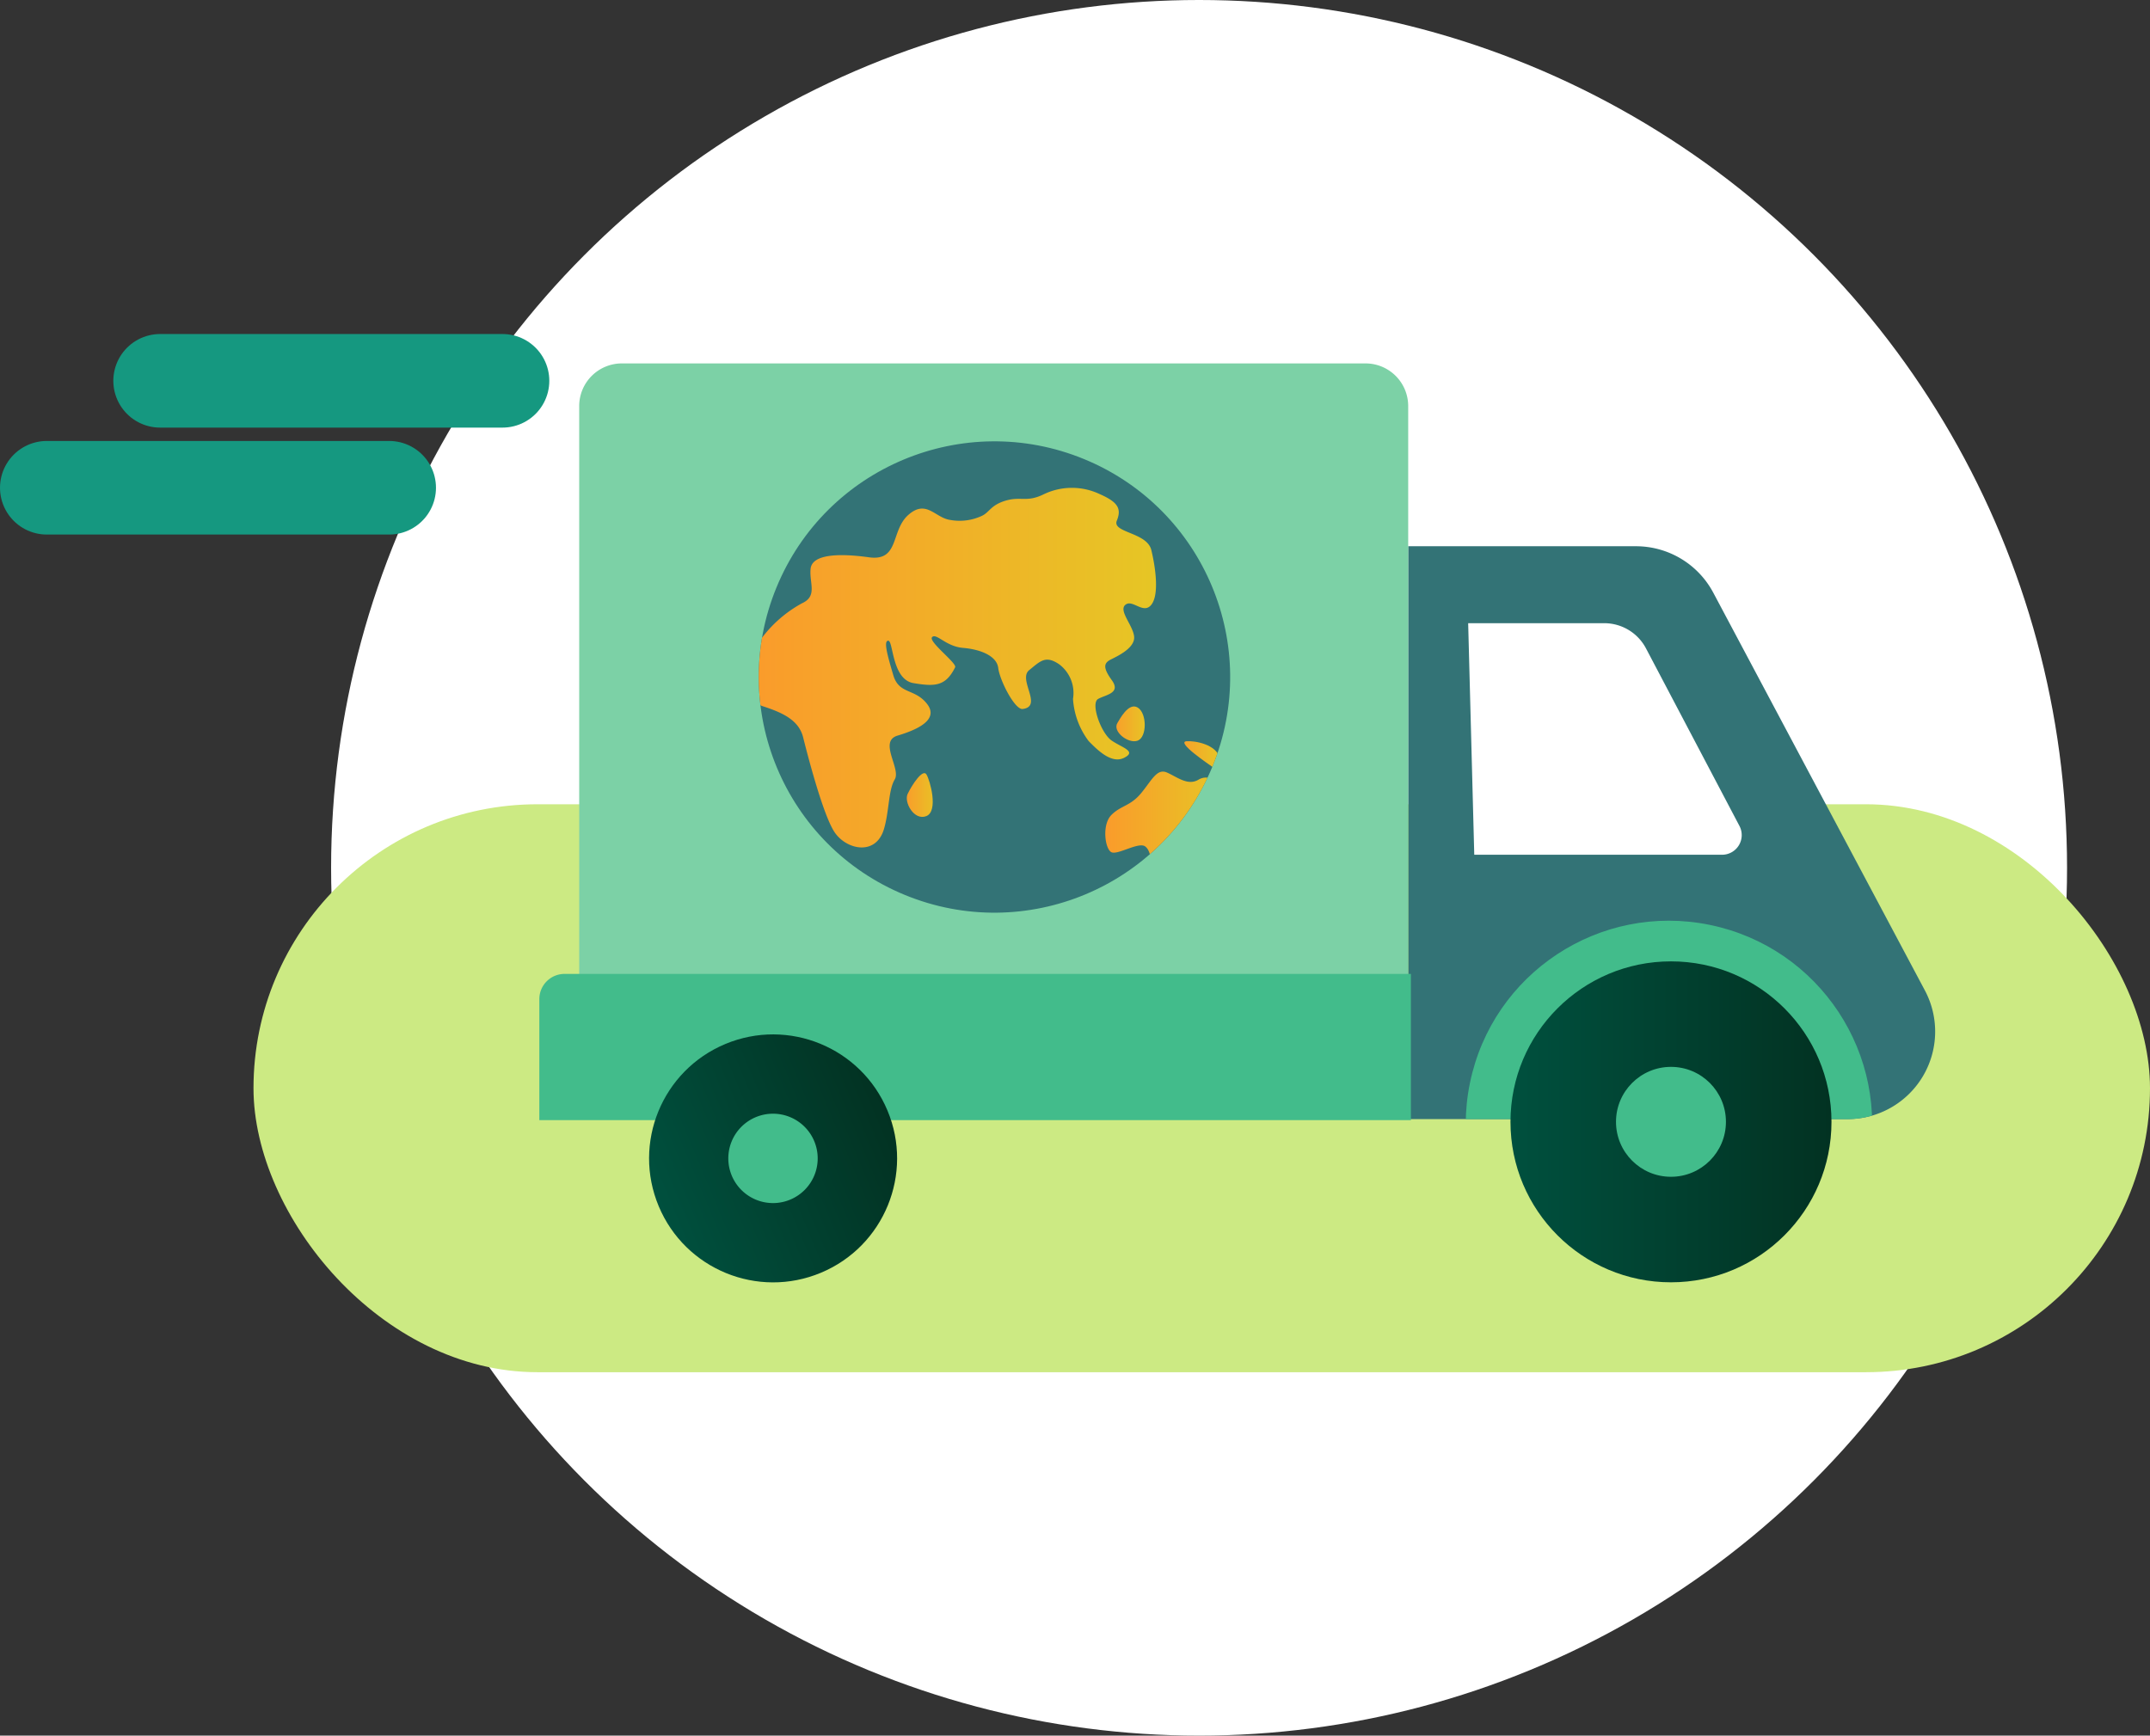 <svg xmlns="http://www.w3.org/2000/svg" xmlns:xlink="http://www.w3.org/1999/xlink" width="229.694" height="185.46" viewBox="0 0 229.694 185.46">
  <rect x="0" y="0" width="229.694" height="185.46" fill="#333333" stroke="none"/>
  <defs>
    <clipPath id="clip-path">
      <path id="SVGID" d="M577.819,389.554H530.873V328.341h24.336a9.354,9.354,0,0,1,8.258,4.961l22.61,42.507A9.353,9.353,0,0,1,577.819,389.554Z" transform="translate(-530.873 -328.341)" fill="none"/>
    </clipPath>
    <linearGradient id="linear-gradient" y1="0.5" x2="1" y2="0.5" gradientUnits="objectBoundingBox">
      <stop offset="0" stop-color="#00503e"/>
      <stop offset="1" stop-color="#023222"/>
    </linearGradient>
    <clipPath id="clip-path-2">
      <circle id="SVGID-2" data-name="SVGID" cx="25.177" cy="25.177" r="25.177" transform="matrix(0.38, -0.925, 0.925, 0.38, 0, 46.579)" fill="none"/>
    </clipPath>
    <linearGradient id="linear-gradient-3" y1="0.5" x2="1" y2="0.5" gradientUnits="objectBoundingBox">
      <stop offset="0" stop-color="#fb9a2b"/>
      <stop offset="1" stop-color="#e6c625"/>
    </linearGradient>
  </defs>
  <g id="Gruppe_781" data-name="Gruppe 781" transform="translate(-185.652 -1757)">
    <circle id="Ellipse_6" data-name="Ellipse 6" cx="92.73" cy="92.73" r="92.73" transform="translate(221.025 1757)" fill="#fff"/>
    <g id="Gruppe_760" data-name="Gruppe 760" transform="translate(190.652 1795.833)">
      <rect id="Rechteck_72" data-name="Rechteck 72" width="202.612" height="60.688" rx="30.344" transform="translate(22.082 47.107)" fill="#ccea83"/>
      <g id="Gruppe_759" data-name="Gruppe 759" transform="translate(52.623 0)">
        <g id="Gruppe_734" data-name="Gruppe 734" transform="translate(92.819 19.536)">
          <path id="Pfad_5951" data-name="Pfad 5951" d="M577.819,389.554H530.873V328.341h24.336a9.354,9.354,0,0,1,8.258,4.961l22.61,42.507A9.353,9.353,0,0,1,577.819,389.554Z" transform="translate(-530.873 -328.341)" fill="#337376"/>
        </g>
        <g id="Gruppe_737" data-name="Gruppe 737" transform="translate(4.256 0)">
          <g id="Gruppe_736" data-name="Gruppe 736">
            <g id="Gruppe_735" data-name="Gruppe 735">
              <path id="Pfad_5952" data-name="Pfad 5952" d="M257.9,267.12h79.447a4.558,4.558,0,0,1,4.558,4.558v76.191H253.34V271.678A4.558,4.558,0,0,1,257.9,267.12Z" transform="translate(-253.34 -267.12)" fill="#7cd1a6"/>
            </g>
          </g>
        </g>
        <g id="Gruppe_739" data-name="Gruppe 739" transform="translate(0 65.234)">
          <g id="Gruppe_738" data-name="Gruppe 738">
            <path id="Pfad_5953" data-name="Pfad 5953" d="M242.7,471.545h90.414v15.626H240V474.239A2.694,2.694,0,0,1,242.7,471.545Z" transform="translate(-240.004 -471.545)" fill="#42bc8b"/>
          </g>
        </g>
        <g id="Gruppe_740" data-name="Gruppe 740" transform="translate(99.228 27.759)">
          <path id="Pfad_5954" data-name="Pfad 5954" d="M550.956,354.109h14.539a5.037,5.037,0,0,1,4.458,2.691l9.985,18.972a2.1,2.1,0,0,1-1.859,3.079H551.607Z" transform="translate(-550.956 -354.109)" fill="#fff"/>
        </g>
        <g id="Gruppe_744" data-name="Gruppe 744" transform="translate(92.819 19.536)">
          <g id="Gruppe_743" data-name="Gruppe 743" clip-path="url(#clip-path)">
            <g id="Gruppe_742" data-name="Gruppe 742" transform="translate(2.235 36.098)">
              <g id="Gruppe_741" data-name="Gruppe 741" transform="translate(0 0)">
                <circle id="Ellipse_25" data-name="Ellipse 25" cx="21.705" cy="21.705" r="21.705" transform="translate(0 42.524) rotate(-78.407)" fill="#42bc8b"/>
              </g>
            </g>
          </g>
        </g>
        <g id="Gruppe_745" data-name="Gruppe 745" transform="translate(103.748 63.894)">
          <circle id="Ellipse_26" data-name="Ellipse 26" cx="17.147" cy="17.147" r="17.147" fill="url(#linear-gradient)"/>
        </g>
        <g id="Gruppe_746" data-name="Gruppe 746" transform="translate(7.639 67.626)">
          <circle id="Ellipse_27" data-name="Ellipse 27" cx="13.24" cy="13.24" r="13.24" transform="matrix(0.923, -0.386, 0.386, 0.923, 0, 10.211)" fill="url(#linear-gradient)"/>
        </g>
        <g id="Gruppe_747" data-name="Gruppe 747" transform="translate(115.022 75.168)">
          <circle id="Ellipse_28" data-name="Ellipse 28" cx="5.872" cy="5.872" r="5.872" fill="#42bc8b"/>
        </g>
        <g id="Gruppe_748" data-name="Gruppe 748" transform="translate(20.185 80.172)">
          <path id="Pfad_5955" data-name="Pfad 5955" d="M303.259,523.132a4.775,4.775,0,1,1,4.775,4.775A4.775,4.775,0,0,1,303.259,523.132Z" transform="translate(-303.259 -518.357)" fill="#42bc8b"/>
        </g>
        <g id="Gruppe_749" data-name="Gruppe 749" transform="translate(15.763 0.652)">
          <circle id="Ellipse_29" data-name="Ellipse 29" cx="25.177" cy="25.177" r="25.177" transform="matrix(0.38, -0.925, 0.925, 0.38, 0, 46.579)" fill="#337376"/>
        </g>
        <g id="Gruppe_758" data-name="Gruppe 758" transform="translate(15.763 0.652)">
          <g id="Gruppe_757" data-name="Gruppe 757" transform="translate(0 0)" clip-path="url(#clip-path-2)">
            <g id="Gruppe_756" data-name="Gruppe 756" transform="translate(6.871 12.649)">
              <g id="Gruppe_755" data-name="Gruppe 755">
                <g id="Gruppe_750" data-name="Gruppe 750">
                  <path id="Pfad_5956" data-name="Pfad 5956" d="M312.135,324.747c-.944,1.055-2.15,6.681,0,7.373s3.884,1.493,4.344,3.336,2.089,8.155,3.318,10.076,4.443,2.664,5.317-.279c.569-1.916.461-4.147,1.152-5.3s-1.766-4.07.307-4.685,4.454-1.69,3.149-3.379-3-1-3.61-3.072-1.075-3.687-.537-3.687.384,4.147,2.688,4.531,3.443.344,4.454-1.69c.219-.44-2.918-2.765-2.457-3.226s1.459,1,3.3,1.152,3.609.845,3.763,2.151,1.769,4.482,2.611,4.377c2.2-.272-.537-3.149.691-4.147s1.767-1.613,3.226-.615a3.844,3.844,0,0,1,1.459,3.687,8.364,8.364,0,0,0,1.678,4.513c.845.845,2.392,2.475,3.774,1.784s-.154-1.061-1.306-1.836-2.3-4-1.459-4.461,2.457-.615,1.459-2-.845-1.843-.077-2.227,2.611-1.255,2.457-2.471-1.69-2.752-.922-3.366,1.92,1.075,2.765,0,.461-3.917,0-5.837-4.224-1.843-3.687-3.149.077-2-1.843-2.842a6.932,6.932,0,0,0-5.914,0c-1.843.922-2.457.231-4.07.691s-1.767,1.229-2.534,1.613a5.615,5.615,0,0,1-3.456.46c-1.613-.23-2.535-2.227-4.454-.537s-.922,4.992-4.224,4.531-6.067-.307-6.221,1.229.768,2.919-.922,3.686A13.42,13.42,0,0,0,312.135,324.747Z" transform="translate(-310.933 -308.801)" fill="url(#linear-gradient-3)"/>
                </g>
                <g id="Gruppe_751" data-name="Gruppe 751" transform="translate(16.62 30.482)">
                  <path id="Pfad_5957" data-name="Pfad 5957" d="M363.111,406.529c.5-1.025,1.613-2.688,2-2.074s1.306,3.917,0,4.454S362.675,407.419,363.111,406.529Z" transform="translate(-363.016 -404.323)" fill="url(#linear-gradient-3)"/>
                </g>
                <g id="Gruppe_752" data-name="Gruppe 752" transform="translate(37.826 30.312)">
                  <path id="Pfad_5958" data-name="Pfad 5958" d="M430.135,408.416c1.037-1.024,2-.922,3.149-2.3s1.689-2.688,2.765-2.227,2.227,1.459,3.379.768,2.743.2,2.359,2.887A14.377,14.377,0,0,1,439.156,414c-1.075,1.382-3.8,2.1-4.336.87s-.384-2.535-1.075-3.072-2.919.922-3.61.614S429.074,409.463,430.135,408.416Z" transform="translate(-429.471 -403.79)" fill="url(#linear-gradient-3)"/>
                </g>
                <g id="Gruppe_753" data-name="Gruppe 753" transform="translate(39.011 23.354)">
                  <path id="Pfad_5959" data-name="Pfad 5959" d="M433.313,383.716c.183-.27,1.152-2.227,2.15-1.613s1,3.149,0,3.533S432.688,384.635,433.313,383.716Z" transform="translate(-433.183 -381.984)" fill="url(#linear-gradient-3)"/>
                </g>
                <g id="Gruppe_754" data-name="Gruppe 754" transform="translate(46.275 27.064)">
                  <path id="Pfad_5960" data-name="Pfad 5960" d="M456.185,393.619c.867-.063,3.208.318,3.563,1.854s-.107,1.382-.644,1S455,393.7,456.185,393.619Z" transform="translate(-455.947 -393.613)" fill="url(#linear-gradient-3)"/>
                </g>
              </g>
            </g>
          </g>
        </g>
      </g>
      <line id="Linie_189" data-name="Linie 189" x2="36.577" transform="translate(12.107 1.859)" fill="none" stroke="#159880" stroke-linecap="round" stroke-miterlimit="10" stroke-width="10"/>
      <line id="Linie_190" data-name="Linie 190" x2="36.577" transform="translate(0 13.286)" fill="none" stroke="#159880" stroke-linecap="round" stroke-miterlimit="10" stroke-width="10"/>
    </g>
  </g>
</svg>
